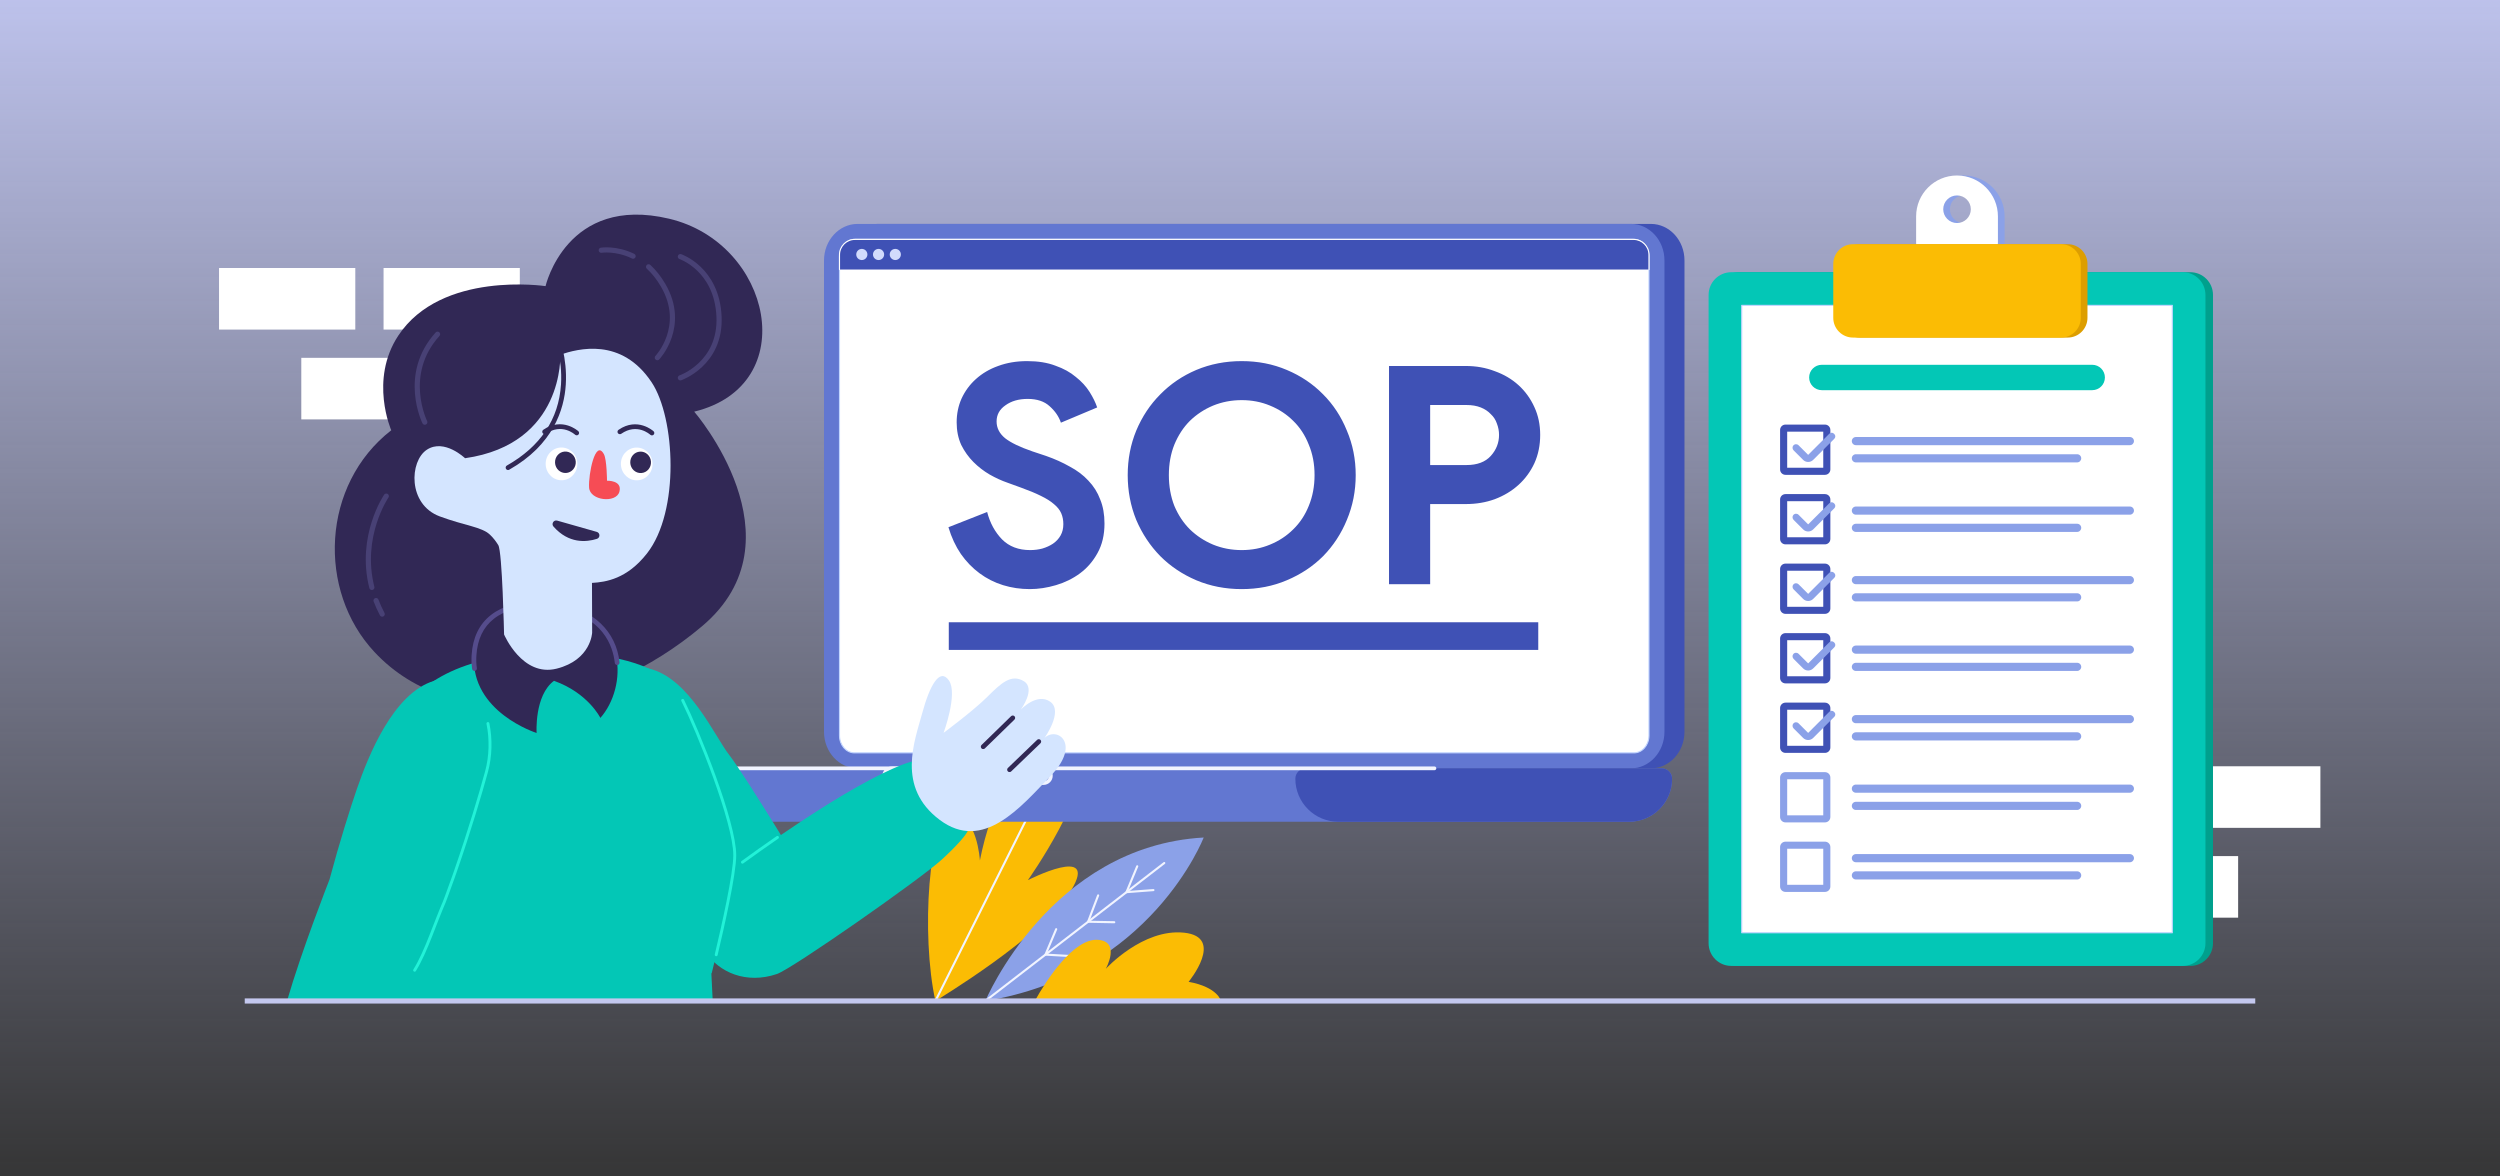 <svg width="969" height="456" viewBox="0 0 969 456" fill="none" xmlns="http://www.w3.org/2000/svg">
<rect x="0" y="0" width="969" height="456" fill="#333333" stroke="none"/>
<g clip-path="url(#clip0_2436_1858)">
<path d="M986.64 -8.301H-17.64V464.302H986.64V-8.301Z" fill="url(#paint0_linear_2436_1858)"/>
<path d="M201.481 103.879H148.667V127.743H201.481V103.879Z" fill="white"/>
<path d="M137.713 103.879H84.899V127.743H137.713V103.879Z" fill="white"/>
<path d="M169.597 138.695H116.783V162.559H169.597V138.695Z" fill="white"/>
<path d="M899.385 297.008H846.571V320.872H899.385V297.008Z" fill="white"/>
<path d="M835.617 297.008H782.802V320.872H835.617V297.008Z" fill="white"/>
<path d="M867.501 331.824H814.687V355.688H867.501V331.824Z" fill="white"/>
<path d="M362.565 387.976C362.565 387.976 404.537 362.78 415.28 344.912C426.022 327.043 398.404 341.148 398.404 341.148C398.404 341.148 423.197 306.357 420.708 287.753C418.219 269.148 388.661 288.648 379.81 333.509C379.81 333.509 378.736 315.487 369.299 316C359.862 316.513 356.917 362.589 362.565 387.976Z" fill="#FBBC04"/>
<path d="M362.565 387.974L405.464 302.312" stroke="#F1F4FF" stroke-width="0.819" stroke-miterlimit="10" stroke-linecap="round" stroke-linejoin="round"/>
<path d="M381.916 387.976C381.916 387.976 406.973 327.982 466.555 324.621C466.555 324.621 446.102 377.635 381.916 387.976Z" fill="#8BA1E8"/>
<path d="M451.27 334.508L381.916 387.975" stroke="#F1F4FF" stroke-width="0.819" stroke-miterlimit="10" stroke-linecap="round" stroke-linejoin="round"/>
<path d="M447.069 344.997L436.631 345.795L440.79 335.773" stroke="#F1F4FF" stroke-width="0.819" stroke-miterlimit="10" stroke-linecap="round" stroke-linejoin="round"/>
<path d="M431.886 357.459L421.75 357.266L425.638 347.059" stroke="#F1F4FF" stroke-width="0.819" stroke-miterlimit="10" stroke-linecap="round" stroke-linejoin="round"/>
<path d="M415.176 370.578L405.226 370.006L409.382 360.148" stroke="#F1F4FF" stroke-width="0.819" stroke-miterlimit="10" stroke-linecap="round" stroke-linejoin="round"/>
<path d="M401.086 387.975H473.263C473.263 387.975 472.079 382.616 460.701 380.554C460.701 380.554 474.997 363.2 458.95 361.51C442.904 359.82 428.608 375.511 428.608 375.511C428.608 375.511 434.583 364.789 425.399 364.27C416.214 363.75 405.657 379.66 401.086 387.975Z" fill="#FBBC04"/>
<path d="M639.882 297.81C647.063 297.81 652.905 291.463 652.905 283.66V100.936C652.905 93.135 647.063 86.789 639.882 86.789H340.171C332.99 86.789 327.147 93.135 327.147 100.936V283.66C327.147 291.463 332.99 297.81 340.171 297.81H639.882Z" fill="#3F51B5"/>
<path d="M632.121 297.81C639.302 297.81 645.144 291.463 645.144 283.66V100.936C645.144 93.135 639.302 86.789 632.121 86.789H332.41C325.229 86.789 319.386 93.135 319.386 100.936V283.66C319.386 291.463 325.229 297.81 332.41 297.81H632.121Z" fill="#6277D1"/>
<path d="M639.143 99.529V285.066C639.143 288.79 636.542 291.809 633.333 291.809H331.197C327.988 291.809 325.387 288.79 325.387 285.066V99.529C325.387 95.808 327.988 92.789 331.197 92.789H633.333C636.542 92.789 639.143 95.808 639.143 99.529Z" fill="white" stroke="#C2D5FF" stroke-width="0.437" stroke-miterlimit="10" stroke-linecap="round" stroke-linejoin="round"/>
<path d="M639.143 98.76V104.478H325.387V98.76C325.387 95.463 328.06 92.789 331.358 92.789H633.172C636.47 92.789 639.143 95.463 639.143 98.76Z" fill="#3F51B5"/>
<path d="M325.387 104.478V98.76C325.387 95.463 328.06 92.789 331.358 92.789H633.172C636.47 92.789 639.143 95.463 639.143 98.76V104.478" stroke="white" stroke-width="0.437" stroke-miterlimit="10" stroke-linecap="round" stroke-linejoin="round"/>
<path d="M334.04 96.469C335.235 96.469 336.203 97.437 336.203 98.632C336.203 99.827 335.235 100.795 334.04 100.795C332.845 100.795 331.877 99.827 331.877 98.632C331.877 97.437 332.845 96.469 334.04 96.469Z" fill="#D2DBFC"/>
<path d="M340.53 100.795C341.724 100.795 342.693 99.827 342.693 98.632C342.693 97.437 341.724 96.469 340.53 96.469C339.335 96.469 338.366 97.437 338.366 98.632C338.366 99.827 339.335 100.795 340.53 100.795Z" fill="#D2DBFC"/>
<path d="M347.019 96.469C348.214 96.469 349.183 97.437 349.183 98.632C349.183 99.827 348.214 100.795 347.019 100.795C345.825 100.795 344.856 99.827 344.856 98.632C344.856 97.437 345.825 96.469 347.019 96.469Z" fill="#D2DBFC"/>
<path d="M216.178 301.825C216.178 306.435 218.042 310.611 221.062 313.63C224.082 316.65 228.258 318.514 232.867 318.514H631.397C640.63 318.514 648.101 311.044 648.101 301.825C648.101 300.713 647.653 299.716 646.916 298.993C646.193 298.257 645.182 297.809 644.084 297.809H220.181C217.97 297.809 216.178 299.615 216.178 301.825Z" fill="#6277D1"/>
<path d="M502.077 301.825C502.077 306.435 503.941 310.611 506.961 313.63C509.981 316.65 514.157 318.514 518.766 318.514H631.397C640.63 318.514 648.101 311.044 648.101 301.825C648.101 300.713 647.653 299.716 646.916 298.993C646.193 298.257 645.182 297.809 644.084 297.809H506.094C503.883 297.809 502.077 299.615 502.077 301.825Z" fill="#3F51B5"/>
<path d="M345.591 303.512H404.461C406.036 303.512 407.313 302.235 407.313 300.66C407.313 299.085 406.036 297.809 404.461 297.809H345.591C344.016 297.809 342.739 299.085 342.739 300.66C342.739 302.235 344.016 303.512 345.591 303.512Z" stroke="#F1F4FF" stroke-width="1.445" stroke-miterlimit="10" stroke-linecap="round" stroke-linejoin="round"/>
<path d="M555.992 297.809H216.171" stroke="#F1F4FF" stroke-width="1.445" stroke-miterlimit="10" stroke-linecap="round" stroke-linejoin="round"/>
<path d="M596.23 241.188H367.749V251.908H596.23V241.188Z" fill="#3F51B5"/>
<path d="M399.155 228.336C395.532 228.336 392.067 227.824 388.759 226.8C385.451 225.776 382.419 224.24 379.662 222.192C376.905 220.145 374.503 217.664 372.455 214.749C370.408 211.757 368.793 208.291 367.612 204.353L382.615 198.446C383.718 202.699 385.648 206.243 388.404 209.079C391.161 211.835 394.784 213.214 399.273 213.214C400.927 213.214 402.502 213.017 403.999 212.623C405.574 212.15 406.952 211.52 408.134 210.733C409.394 209.866 410.378 208.803 411.087 207.543C411.796 206.283 412.151 204.826 412.151 203.172C412.151 201.597 411.875 200.179 411.324 198.919C410.772 197.658 409.827 196.477 408.488 195.374C407.228 194.272 405.535 193.209 403.408 192.185C401.36 191.161 398.801 190.098 395.729 188.995L390.531 187.105C388.247 186.317 385.923 185.254 383.561 183.915C381.277 182.576 379.189 180.961 377.299 179.071C375.409 177.181 373.834 174.976 372.574 172.455C371.392 169.856 370.801 166.942 370.801 163.713C370.801 160.405 371.432 157.333 372.692 154.498C374.031 151.584 375.881 149.064 378.244 146.937C380.686 144.732 383.561 143.038 386.869 141.857C390.255 140.597 393.996 139.967 398.092 139.967C402.345 139.967 406.007 140.557 409.079 141.739C412.229 142.841 414.868 144.299 416.994 146.11C419.2 147.843 420.972 149.772 422.311 151.899C423.649 154.025 424.634 156.034 425.264 157.924L411.205 163.831C410.418 161.468 408.961 159.342 406.834 157.451C404.786 155.561 401.951 154.616 398.328 154.616C394.863 154.616 391.988 155.443 389.704 157.097C387.42 158.672 386.278 160.759 386.278 163.358C386.278 165.879 387.38 168.045 389.586 169.856C391.791 171.589 395.296 173.282 400.1 174.936L405.417 176.708C408.803 177.89 411.875 179.268 414.631 180.843C417.467 182.34 419.869 184.151 421.838 186.278C423.886 188.404 425.422 190.846 426.445 193.602C427.548 196.28 428.099 199.391 428.099 202.935C428.099 207.346 427.194 211.166 425.382 214.395C423.649 217.545 421.405 220.145 418.648 222.192C415.892 224.24 412.781 225.776 409.315 226.8C405.85 227.824 402.463 228.336 399.155 228.336ZM481.286 228.336C474.985 228.336 469.117 227.194 463.683 224.909C458.327 222.625 453.68 219.514 449.742 215.576C445.804 211.56 442.693 206.873 440.409 201.518C438.204 196.083 437.101 190.294 437.101 184.151C437.101 178.008 438.204 172.258 440.409 166.903C442.693 161.468 445.804 156.782 449.742 152.844C453.68 148.827 458.327 145.677 463.683 143.393C469.117 141.109 474.985 139.967 481.286 139.967C487.586 139.967 493.415 141.109 498.77 143.393C504.205 145.677 508.891 148.827 512.829 152.844C516.767 156.782 519.839 161.468 522.044 166.903C524.328 172.258 525.47 178.008 525.47 184.151C525.47 190.294 524.328 196.083 522.044 201.518C519.839 206.873 516.767 211.56 512.829 215.576C508.891 219.514 504.205 222.625 498.77 224.909C493.415 227.194 487.586 228.336 481.286 228.336ZM481.286 213.214C485.224 213.214 488.886 212.505 492.273 211.087C495.738 209.669 498.731 207.7 501.251 205.18C503.85 202.66 505.859 199.627 507.276 196.083C508.773 192.46 509.521 188.483 509.521 184.151C509.521 179.819 508.773 175.881 507.276 172.337C505.859 168.714 503.85 165.643 501.251 163.122C498.731 160.602 495.738 158.633 492.273 157.215C488.886 155.798 485.224 155.089 481.286 155.089C477.348 155.089 473.646 155.798 470.18 157.215C466.794 158.633 463.801 160.602 461.202 163.122C458.681 165.643 456.673 168.714 455.177 172.337C453.759 175.881 453.05 179.819 453.05 184.151C453.05 188.483 453.759 192.46 455.177 196.083C456.673 199.627 458.681 202.66 461.202 205.18C463.801 207.7 466.794 209.669 470.18 211.087C473.646 212.505 477.348 213.214 481.286 213.214ZM538.379 226.445V141.857H568.15C572.167 141.857 575.908 142.526 579.373 143.865C582.917 145.126 585.989 146.937 588.588 149.3C591.187 151.663 593.235 154.498 594.731 157.806C596.228 161.035 596.976 164.619 596.976 168.557C596.976 172.573 596.228 176.236 594.731 179.544C593.235 182.773 591.187 185.569 588.588 187.932C585.989 190.294 582.917 192.145 579.373 193.484C575.908 194.744 572.167 195.374 568.15 195.374H554.328V226.445H538.379ZM568.386 180.253C572.561 180.253 575.711 179.071 577.837 176.708C579.964 174.346 581.027 171.628 581.027 168.557C581.027 167.06 580.752 165.603 580.2 164.185C579.728 162.768 578.94 161.547 577.837 160.523C576.814 159.42 575.514 158.554 573.939 157.924C572.364 157.294 570.513 156.979 568.386 156.979H554.328V180.253H568.386Z" fill="#3F51B5"/>
<path d="M848.953 374.388H673.975C669.114 374.388 665.172 370.446 665.172 365.584V114.311C665.172 109.449 669.114 105.508 673.975 105.508H848.953C853.815 105.508 857.757 109.449 857.757 114.311V365.584C857.757 370.446 853.815 374.388 848.953 374.388Z" fill="#00A08D"/>
<path d="M846.031 374.388H671.053C666.191 374.388 662.25 370.446 662.25 365.584V114.311C662.25 109.449 666.191 105.508 671.053 105.508H846.031C850.893 105.508 854.834 109.449 854.834 114.311V365.584C854.834 370.446 850.893 374.388 846.031 374.388Z" fill="#03C7B6"/>
<path d="M841.987 361.542V118.355L675.097 118.355V361.542H841.987Z" fill="white" stroke="#C2D5FF" stroke-width="0.437" stroke-miterlimit="10" stroke-linecap="round" stroke-linejoin="round"/>
<path d="M772.343 72.663C769.471 69.795 765.507 68.019 761.13 68.019C752.376 68.019 745.278 75.117 745.278 83.871V94.025C745.278 102.779 752.376 109.877 761.13 109.877C769.889 109.877 776.987 102.779 776.987 94.025V83.871C776.987 79.494 775.211 75.53 772.343 72.663ZM761.13 86.45C758.18 86.45 755.785 84.055 755.785 81.1C755.785 78.145 758.18 75.751 761.13 75.751C764.085 75.751 766.48 78.145 766.48 81.1C766.48 84.055 764.085 86.45 761.13 86.45Z" fill="#8BA1E8"/>
<path d="M769.753 72.663C766.881 69.795 762.917 68.019 758.54 68.019C749.786 68.019 742.688 75.117 742.688 83.871V94.025C742.688 102.779 749.786 109.877 758.54 109.877C767.299 109.877 774.396 102.779 774.396 94.025V83.871C774.396 79.494 772.621 75.53 769.753 72.663ZM758.54 86.45C755.59 86.45 753.195 84.055 753.195 81.1C753.195 78.145 755.59 75.751 758.54 75.751C761.495 75.751 763.89 78.145 763.89 81.1C763.89 84.055 761.495 86.45 758.54 86.45Z" fill="white"/>
<path d="M801.44 130.846H720.825C716.593 130.846 713.162 127.415 713.162 123.183V102.312C713.162 98.079 716.593 94.648 720.825 94.648H801.44C805.672 94.648 809.103 98.079 809.103 102.312V123.183C809.103 127.415 805.672 130.846 801.44 130.846Z" fill="#DD9E00"/>
<path d="M798.849 130.846H718.235C714.003 130.846 710.572 127.415 710.572 123.183V102.312C710.572 98.079 714.003 94.648 718.235 94.648H798.849C803.082 94.648 806.513 98.079 806.513 102.312V123.183C806.513 127.415 803.082 130.846 798.849 130.846Z" fill="#FBBC04"/>
<path d="M810.944 151.231H706.14C703.423 151.231 701.22 149.028 701.22 146.311C701.22 143.593 703.423 141.391 706.14 141.391H810.944C813.662 141.391 815.864 143.593 815.864 146.311C815.864 149.028 813.662 151.231 810.944 151.231Z" fill="#03C7B6"/>
<path d="M825.542 172.55H719.345C718.471 172.55 717.763 171.842 717.763 170.968C717.763 170.095 718.471 169.387 719.345 169.387H825.542C826.415 169.387 827.123 170.095 827.123 170.968C827.123 171.842 826.415 172.55 825.542 172.55Z" fill="#8BA1E8"/>
<path d="M805.104 179.225H719.345C718.471 179.225 717.763 178.517 717.763 177.644C717.763 176.771 718.471 176.062 719.345 176.062H805.104C805.977 176.062 806.685 176.771 806.685 177.644C806.685 178.517 805.977 179.225 805.104 179.225Z" fill="#8BA1E8"/>
<path d="M707.355 164.566H692.053C690.897 164.566 689.961 165.502 689.961 166.654V181.96C689.961 183.116 690.897 184.048 692.053 184.048H707.355C708.511 184.048 709.447 183.116 709.447 181.96V166.654C709.447 165.502 708.511 164.566 707.355 164.566ZM706.694 181.299H692.714V167.319H706.694V181.299Z" fill="#3F51B5"/>
<path d="M711.002 170.04L702.787 178.255C701.713 179.329 699.971 179.329 698.897 178.255L695.22 174.578C694.699 174.057 694.621 173.204 695.106 172.651C695.384 172.334 695.765 172.179 696.147 172.179C696.501 172.179 696.854 172.312 697.12 172.583L700.842 176.305L709.057 168.095C709.543 167.604 710.337 167.604 710.828 168.095L711.002 168.269C711.488 168.755 711.488 169.549 711.002 170.04Z" fill="#8BA1E8"/>
<path d="M825.542 199.495H719.345C718.471 199.495 717.763 198.787 717.763 197.913C717.763 197.04 718.471 196.332 719.345 196.332H825.542C826.415 196.332 827.123 197.04 827.123 197.913C827.123 198.787 826.415 199.495 825.542 199.495Z" fill="#8BA1E8"/>
<path d="M805.104 206.171H719.345C718.471 206.171 717.763 205.463 717.763 204.589C717.763 203.716 718.471 203.008 719.345 203.008H805.104C805.977 203.008 806.685 203.716 806.685 204.589C806.685 205.463 805.977 206.171 805.104 206.171Z" fill="#8BA1E8"/>
<path d="M707.355 191.512H692.053C690.897 191.512 689.961 192.448 689.961 193.599V208.905C689.961 210.062 690.897 210.993 692.053 210.993H707.355C708.511 210.993 709.447 210.062 709.447 208.905V193.599C709.447 192.448 708.511 191.512 707.355 191.512ZM706.694 208.245H692.714V194.265H706.694V208.245Z" fill="#3F51B5"/>
<path d="M711.002 196.985L702.787 205.2C701.713 206.274 699.971 206.275 698.897 205.2L695.22 201.523C694.699 201.003 694.621 200.15 695.106 199.596C695.384 199.28 695.765 199.124 696.147 199.124C696.501 199.124 696.854 199.257 697.12 199.528L700.842 203.25L709.057 195.04C709.543 194.549 710.337 194.549 710.828 195.04L711.002 195.214C711.488 195.701 711.488 196.494 711.002 196.985Z" fill="#8BA1E8"/>
<path d="M825.542 226.436H719.345C718.471 226.436 717.763 225.728 717.763 224.855C717.763 223.981 718.471 223.273 719.345 223.273H825.542C826.415 223.273 827.123 223.981 827.123 224.855C827.123 225.728 826.415 226.436 825.542 226.436Z" fill="#8BA1E8"/>
<path d="M805.104 233.112H719.345C718.471 233.112 717.763 232.404 717.763 231.531C717.763 230.657 718.471 229.949 719.345 229.949H805.104C805.977 229.949 806.685 230.657 806.685 231.531C806.685 232.404 805.977 233.112 805.104 233.112Z" fill="#8BA1E8"/>
<path d="M707.355 218.453H692.053C690.897 218.453 689.961 219.389 689.961 220.541V235.847C689.961 237.003 690.897 237.934 692.053 237.934H707.355C708.511 237.934 709.447 237.003 709.447 235.847V220.541C709.447 219.389 708.511 218.453 707.355 218.453ZM706.694 235.186H692.714V221.206H706.694V235.186Z" fill="#3F51B5"/>
<path d="M711.002 223.927L702.787 232.142C701.713 233.216 699.971 233.216 698.897 232.142L695.22 228.465C694.699 227.944 694.621 227.091 695.106 226.538C695.384 226.221 695.765 226.066 696.147 226.066C696.501 226.066 696.854 226.199 697.12 226.469L700.842 230.192L709.057 221.981C709.543 221.491 710.337 221.491 710.828 221.981L711.002 222.156C711.488 222.642 711.488 223.436 711.002 223.927Z" fill="#8BA1E8"/>
<path d="M825.542 253.382H719.345C718.471 253.382 717.763 252.674 717.763 251.8C717.763 250.927 718.471 250.219 719.345 250.219H825.542C826.415 250.219 827.123 250.927 827.123 251.8C827.123 252.674 826.415 253.382 825.542 253.382Z" fill="#8BA1E8"/>
<path d="M805.104 260.057H719.345C718.471 260.057 717.763 259.349 717.763 258.476C717.763 257.603 718.471 256.895 719.345 256.895H805.104C805.977 256.895 806.685 257.603 806.685 258.476C806.685 259.349 805.977 260.057 805.104 260.057Z" fill="#8BA1E8"/>
<path d="M707.355 245.398H692.053C690.897 245.398 689.961 246.334 689.961 247.486V262.792C689.961 263.948 690.897 264.88 692.053 264.88H707.355C708.511 264.88 709.447 263.948 709.447 262.792V247.486C709.447 246.334 708.511 245.398 707.355 245.398ZM706.694 262.131H692.714V248.151H706.694V262.131Z" fill="#3F51B5"/>
<path d="M711.002 250.872L702.787 259.087C701.713 260.161 699.971 260.161 698.897 259.087L695.22 255.41C694.699 254.89 694.621 254.037 695.106 253.483C695.384 253.166 695.765 253.011 696.147 253.011C696.501 253.011 696.854 253.144 697.12 253.415L700.842 257.137L709.057 248.927C709.543 248.436 710.337 248.436 710.828 248.927L711.002 249.101C711.488 249.587 711.488 250.381 711.002 250.872Z" fill="#8BA1E8"/>
<path d="M825.542 280.323H719.345C718.471 280.323 717.763 279.615 717.763 278.742C717.763 277.868 718.471 277.16 719.345 277.16H825.542C826.415 277.16 827.123 277.868 827.123 278.742C827.123 279.615 826.415 280.323 825.542 280.323Z" fill="#8BA1E8"/>
<path d="M805.104 286.999H719.345C718.471 286.999 717.763 286.291 717.763 285.417C717.763 284.544 718.471 283.836 719.345 283.836H805.104C805.977 283.836 806.685 284.544 806.685 285.417C806.685 286.291 805.977 286.999 805.104 286.999Z" fill="#8BA1E8"/>
<path d="M707.355 272.34H692.053C690.897 272.34 689.961 273.276 689.961 274.427V289.733C689.961 290.89 690.897 291.821 692.053 291.821H707.355C708.511 291.821 709.447 290.89 709.447 289.733V274.427C709.447 273.276 708.511 272.34 707.355 272.34ZM706.694 289.073H692.714V275.093H706.694V289.073Z" fill="#3F51B5"/>
<path d="M711.002 277.814L702.787 286.028C701.713 287.103 699.971 287.103 698.897 286.028L695.22 282.352C694.699 281.831 694.621 280.978 695.106 280.424C695.384 280.108 695.765 279.952 696.147 279.952C696.501 279.952 696.854 280.085 697.12 280.356L700.842 284.078L709.057 275.868C709.543 275.377 710.337 275.377 710.828 275.868L711.002 276.043C711.488 276.529 711.488 277.323 711.002 277.814Z" fill="#8BA1E8"/>
<path d="M825.542 307.264H719.345C718.471 307.264 717.763 306.556 717.763 305.683C717.763 304.81 718.471 304.102 719.345 304.102H825.542C826.415 304.102 827.123 304.81 827.123 305.683C827.123 306.556 826.415 307.264 825.542 307.264Z" fill="#8BA1E8"/>
<path d="M805.104 313.94H719.345C718.471 313.94 717.763 313.232 717.763 312.359C717.763 311.485 718.471 310.777 719.345 310.777H805.104C805.977 310.777 806.685 311.485 806.685 312.359C806.685 313.232 805.977 313.94 805.104 313.94Z" fill="#8BA1E8"/>
<path d="M707.355 299.281H692.053C690.897 299.281 689.961 300.217 689.961 301.369V316.675C689.961 317.831 690.897 318.762 692.053 318.762H707.355C708.511 318.762 709.447 317.831 709.447 316.675V301.369C709.447 300.217 708.511 299.281 707.355 299.281ZM706.694 316.014H692.714V302.034H706.694V316.014Z" fill="#8BA1E8"/>
<path d="M825.542 334.21H719.345C718.471 334.21 717.763 333.502 717.763 332.628C717.763 331.755 718.471 331.047 719.345 331.047H825.542C826.415 331.047 827.123 331.755 827.123 332.628C827.123 333.502 826.415 334.21 825.542 334.21Z" fill="#8BA1E8"/>
<path d="M805.104 340.886H719.345C718.471 340.886 717.763 340.177 717.763 339.304C717.763 338.431 718.471 337.723 719.345 337.723H805.104C805.977 337.723 806.685 338.431 806.685 339.304C806.685 340.177 805.977 340.886 805.104 340.886Z" fill="#8BA1E8"/>
<path d="M707.355 326.227H692.053C690.897 326.227 689.961 327.163 689.961 328.314V343.62C689.961 344.776 690.897 345.708 692.053 345.708H707.355C708.511 345.708 709.447 344.776 709.447 343.62V328.314C709.447 327.163 708.511 326.227 707.355 326.227ZM706.694 342.959H692.714V328.979H706.694V342.959Z" fill="#8BA1E8"/>
<path d="M211.456 110.902C211.456 110.902 219.575 75.357 259.359 84.776C299.143 94.194 311.192 149.282 269.078 159.558C269.078 159.558 311.964 209.076 272.154 242.693C232.344 276.311 176.014 285.752 145.141 252.721C122.854 228.875 124.607 187.795 151.648 166.773C151.648 166.773 143.067 147.265 154.353 130.125C171.023 104.81 211.456 110.902 211.456 110.902Z" fill="#312855"/>
<path d="M230.605 273.931C230.483 279.977 232.363 287.896 236.293 297.796C237.086 299.803 237.961 301.887 238.926 304.06C239.61 305.6 240.339 307.198 241.106 308.847C241.777 310.291 242.474 311.768 243.202 313.282C248.558 324.384 255.403 337.192 262.517 349.01C265.917 354.666 269.387 360.099 272.781 365.007V365.014C272.992 365.314 273.203 365.608 273.408 365.902C273.612 366.196 273.817 366.49 274.021 366.778C275.638 369.066 277.236 371.226 278.796 373.227C293.061 366.746 305.946 357.76 316.894 346.831C312.145 339.001 288.408 299.995 282.707 292.709C277.012 285.442 267.093 262.638 251.434 259.122C251.428 259.122 251.421 259.122 251.415 259.116C249.632 258.713 247.766 258.566 245.829 258.72C243.388 258.911 241.24 259.359 239.38 260.062C233.698 262.203 230.746 266.76 230.605 273.931Z" fill="#03C7B6"/>
<path d="M279.328 340.444C258.387 358.929 277.414 385.584 301.136 377.523C307.151 375.479 356.904 340.603 364.896 333.293C364.903 333.298 364.902 333.292 364.902 333.292C365.529 332.721 366.138 332.154 366.729 331.597C369.524 328.949 371.877 326.501 373.578 324.375C374.15 323.659 374.662 322.903 375.103 322.122C382.16 309.693 373.054 289.968 353.437 295.172C352.44 295.433 351.411 295.766 350.357 296.163C339.517 300.268 325.046 308.816 311.356 317.837L311.35 317.839C311.004 318.059 310.666 318.291 310.321 318.517C309.975 318.744 309.636 318.969 309.297 319.195C307.297 320.521 305.324 321.854 303.383 323.181C294.041 329.558 285.51 335.784 279.328 340.444Z" fill="#03C7B6"/>
<path d="M301.352 324.57C296.494 327.917 291.893 331.192 287.773 334.19" stroke="#22F2D8" stroke-width="1.132" stroke-miterlimit="10" stroke-linecap="round" stroke-linejoin="round"/>
<path d="M365.729 284.058C365.729 284.058 371.344 268.874 367.814 263.763C364.285 258.652 360.387 265.572 357.461 276.393C354.535 287.215 347.334 305.091 364.192 317.756C381.049 330.421 395.597 312.889 407.35 300.608C419.103 288.327 409.84 281.444 404.877 285.982C404.877 285.982 412.245 275.696 407.101 272.012C401.958 268.328 395.651 275.048 395.651 275.048C395.651 275.048 401.675 266.942 396.801 264.012C391.928 261.082 387.96 264.839 382.635 270.145C377.31 275.451 365.729 284.058 365.729 284.058Z" fill="#D4E5FF"/>
<path d="M391.484 299.242C391.651 299.208 391.81 299.128 391.942 299.001L403.272 288.103C403.641 287.748 403.653 287.161 403.297 286.792C402.942 286.423 402.355 286.412 401.987 286.766L390.656 297.664C390.287 298.02 390.276 298.607 390.631 298.976C390.859 299.213 391.184 299.303 391.484 299.242Z" fill="#312855"/>
<path d="M381.277 290.328C381.446 290.294 381.607 290.213 381.739 290.084L393.195 278.92C393.562 278.562 393.569 277.975 393.212 277.608C392.854 277.241 392.266 277.234 391.901 277.591L380.445 288.755C380.078 289.113 380.071 289.7 380.428 290.067C380.656 290.301 380.979 290.389 381.277 290.328Z" fill="#312855"/>
<path d="M275.857 377.223C275.812 377.234 275.767 377.257 275.721 377.268L276.253 387.975H149.722L164.583 326.076C159.615 305.602 154.77 286.882 154.77 282.524C154.77 277.793 158.494 270.199 168.182 263.906C172.064 261.393 176.875 259.073 182.794 257.24C183.1 257.138 183.405 257.047 183.711 256.957C184.016 256.866 184.322 256.776 184.628 256.685C192.652 254.41 202.578 252.973 214.711 252.973C224.037 252.973 231.7 253.72 238.004 254.976C238.332 255.033 238.66 255.1 238.988 255.18C239.317 255.236 239.634 255.304 239.951 255.383C244.523 256.402 248.303 257.692 251.416 259.107C251.427 259.118 251.427 259.118 251.438 259.118C256.939 261.654 260.357 264.63 262.315 267.403C262.508 267.652 262.677 267.913 262.836 268.173C267.057 274.93 284.793 317.135 284.793 331.498C284.793 341.231 276.548 374.507 275.857 377.223Z" fill="#03C7B6"/>
<path d="M264.607 271.465C270.635 283.608 284.793 318.667 284.793 331.5C284.793 338.748 280.221 359.047 277.601 370.065" stroke="#22F2D8" stroke-width="1.132" stroke-miterlimit="10" stroke-linecap="round" stroke-linejoin="round"/>
<path d="M216.079 234.675C244.057 239.921 243.04 266.578 232.705 278.261C232.705 278.261 227.985 268.604 214.731 263.882C207.062 269.57 207.991 284.102 207.991 284.102C207.991 284.102 182.379 276.014 183.727 253.996C185.075 231.979 208.89 233.327 216.079 234.675Z" fill="#312855"/>
<path d="M183.908 260.054C183.949 260.054 183.992 260.051 184.035 260.045C184.542 259.976 184.897 259.508 184.828 259.001C184.608 257.404 184.549 255.74 184.652 254.055C185.034 247.826 187.321 243.035 191.451 239.815C200.309 232.91 214.338 235.293 215.908 235.588C233.719 238.927 237.58 250.398 238.296 256.938C238.351 257.447 238.812 257.814 239.319 257.759C239.827 257.703 240.195 257.245 240.139 256.736C238.826 244.738 230.118 236.365 216.25 233.765C214.595 233.456 199.81 230.948 190.311 238.353C185.743 241.913 183.217 247.158 182.801 253.941C182.69 255.749 182.754 257.536 182.99 259.253C183.054 259.717 183.451 260.054 183.908 260.054Z" fill="#554C8C"/>
<path d="M170.464 200.16C180.215 203.781 186.692 204.186 189.921 207.254C191.363 208.626 192.366 210.046 193.139 211.297C194.684 213.785 195.379 245.921 195.379 245.921C195.379 245.921 202.404 262.545 215.777 259.163C229.143 255.782 229.517 245.193 229.517 245.193L229.453 225.935C234.876 225.615 243.031 224.398 250.782 214.499C263.582 198.148 261.711 161.932 252.584 148.193C240.852 130.55 223.952 135.197 217.166 137.468C217.166 137.468 218.82 172.082 180.254 177.606C180.254 177.606 172.234 169.891 165.468 174.298C158.703 178.71 157.957 195.523 170.464 200.16Z" fill="#D4E5FF"/>
<path d="M217.995 186.137C221.378 185.946 223.961 182.954 223.763 179.454C223.565 175.954 220.662 173.271 217.279 173.462C213.895 173.654 211.313 176.646 211.511 180.146C211.708 183.646 214.612 186.329 217.995 186.137Z" fill="white"/>
<path d="M219.384 183.327C221.601 183.202 223.293 181.242 223.163 178.948C223.034 176.655 221.132 174.898 218.915 175.023C216.698 175.148 215.006 177.109 215.136 179.402C215.265 181.695 217.167 183.453 219.384 183.327Z" fill="#312855"/>
<path d="M223.683 168.723C223.878 168.691 224.065 168.595 224.21 168.438C224.556 168.063 224.535 167.479 224.16 167.131C224.099 167.074 217.939 161.488 210.577 166.585C210.156 166.876 210.051 167.454 210.342 167.875C210.634 168.296 211.213 168.401 211.633 168.109C217.749 163.876 222.693 168.301 222.9 168.492C223.12 168.693 223.41 168.769 223.683 168.723Z" fill="#312855"/>
<path d="M247.153 186.161C250.536 185.97 253.119 182.977 252.921 179.477C252.723 175.977 249.82 173.295 246.437 173.486C243.053 173.677 240.471 176.669 240.669 180.17C240.866 183.67 243.77 186.352 247.153 186.161Z" fill="white"/>
<path d="M248.542 183.351C250.759 183.226 252.451 181.265 252.321 178.972C252.192 176.679 250.29 174.921 248.073 175.047C245.856 175.172 244.164 177.132 244.294 179.426C244.424 181.719 246.326 183.476 248.542 183.351Z" fill="#312855"/>
<path d="M252.841 168.747C253.036 168.715 253.223 168.619 253.368 168.462C253.714 168.087 253.693 167.503 253.318 167.155C253.257 167.097 247.097 161.511 239.735 166.608C239.314 166.9 239.209 167.477 239.5 167.898C239.793 168.32 240.371 168.424 240.791 168.133C246.906 163.899 251.851 168.325 252.058 168.516C252.278 168.717 252.568 168.793 252.841 168.747Z" fill="#312855"/>
<path d="M234.059 176.011C235.222 178.109 235.277 186.327 235.277 186.327C235.277 186.327 241.304 186.092 240.076 190.612C238.848 195.132 228.618 194.12 228.326 188.945C228.033 183.769 230.755 170.052 234.059 176.011Z" fill="#F64C55"/>
<path d="M214.536 204.102C220.436 210.79 227.247 210.162 231.351 208.865C232.688 208.443 232.654 206.539 231.306 206.155L215.978 201.793C214.613 201.404 213.597 203.037 214.536 204.102Z" fill="#312855"/>
<path d="M197.07 182.167C197.174 182.149 197.277 182.114 197.374 182.058C214.395 172.401 218.693 158.78 219.301 149.053C219.958 138.548 216.644 130.445 216.502 130.106C216.306 129.633 215.761 129.411 215.291 129.606C214.818 129.802 214.594 130.345 214.79 130.818C214.823 130.898 218.094 138.919 217.445 149.008C216.581 162.457 209.52 173.035 196.459 180.445C196.014 180.698 195.857 181.264 196.11 181.71C196.307 182.058 196.697 182.229 197.07 182.167Z" fill="#312855"/>
<path d="M174.203 263.172C172.676 263.036 171.046 263.172 169.303 263.591C168.929 263.681 168.556 263.783 168.182 263.907C152.461 268.706 142.818 292.814 138.359 305.705C135.971 312.598 131.512 326.689 127.72 340.893C127.72 340.893 116.968 368.21 111.243 387.977H155.943C160.697 379.287 164.351 369.358 166.971 362.715C168.669 358.414 170.344 353.909 172.223 349.552C172.54 348.748 172.845 347.933 173.14 347.118C174.011 344.775 174.871 342.421 175.697 340.078C175.833 339.694 175.969 339.309 176.105 338.913C176.241 338.528 176.377 338.132 176.512 337.747C181.968 322.083 186.393 307.143 188.578 299.107C192.675 284.099 187.389 264.213 174.203 263.172Z" fill="#03C7B6"/>
<path d="M189.12 280.441C190.351 286.445 190.201 293.16 188.577 299.108C186.393 307.144 181.968 322.084 176.512 337.748C176.377 338.133 176.241 338.529 176.105 338.914C175.969 339.31 175.833 339.695 175.697 340.079C174.871 342.422 174.011 344.776 173.14 347.119C172.845 347.934 172.54 348.749 172.223 349.553C170.344 353.91 168.669 358.415 166.971 362.716C165.043 367.604 163.075 372.228 160.712 376.072" stroke="#22F2D8" stroke-width="1.132" stroke-miterlimit="10" stroke-linecap="round" stroke-linejoin="round"/>
<path d="M167.503 340.184C167.288 340.908 167.005 341.655 166.677 342.413C166.643 342.481 166.621 342.549 166.587 342.617C166.904 341.813 167.209 340.999 167.503 340.184Z" fill="#03C7B6"/>
<path d="M263.713 99.469C263.713 99.469 277.84 104.235 278.691 122.618C279.543 141.001 263.713 146.447 263.713 146.447" stroke="#484175" stroke-width="2" stroke-miterlimit="10" stroke-linecap="round" stroke-linejoin="round"/>
<path d="M251.391 103.418C253.378 105.255 255.307 107.596 257.042 110.578C266.301 126.482 254.786 138.634 254.786 138.634" stroke="#484175" stroke-width="2" stroke-miterlimit="10" stroke-linecap="round" stroke-linejoin="round"/>
<path d="M145.754 232.781C146.417 234.506 147.206 236.256 148.138 238.022" stroke="#484175" stroke-width="2" stroke-miterlimit="10" stroke-linecap="round" stroke-linejoin="round"/>
<path d="M149.722 192.301C149.722 192.301 139.086 207.838 144.13 227.683" stroke="#484175" stroke-width="2" stroke-miterlimit="10" stroke-linecap="round" stroke-linejoin="round"/>
<path d="M164.649 163.637C164.649 163.637 155.481 145.136 169.597 129.535" stroke="#484175" stroke-width="2" stroke-miterlimit="10" stroke-linecap="round" stroke-linejoin="round"/>
<path d="M233.054 96.984C233.054 96.984 238.808 96.082 245.384 99.288" stroke="#484175" stroke-width="2" stroke-miterlimit="10" stroke-linecap="round" stroke-linejoin="round"/>
<path d="M94.862 387.98H874.138" stroke="#C4C8EF" stroke-width="2" stroke-miterlimit="10"/>
</g>
<defs>
<linearGradient id="paint0_linear_2436_1858" x1="484.5" y1="-8.301" x2="484.5" y2="464.302" gradientUnits="userSpaceOnUse">
<stop stop-color="#BFC4EE"/>
<stop offset="1" stop-color="#BFC4EE" stop-opacity="0"/>
</linearGradient>
<clipPath id="clip0_2436_1858">
<rect width="969" height="456" fill="white"/>
</clipPath>
</defs>
</svg>

